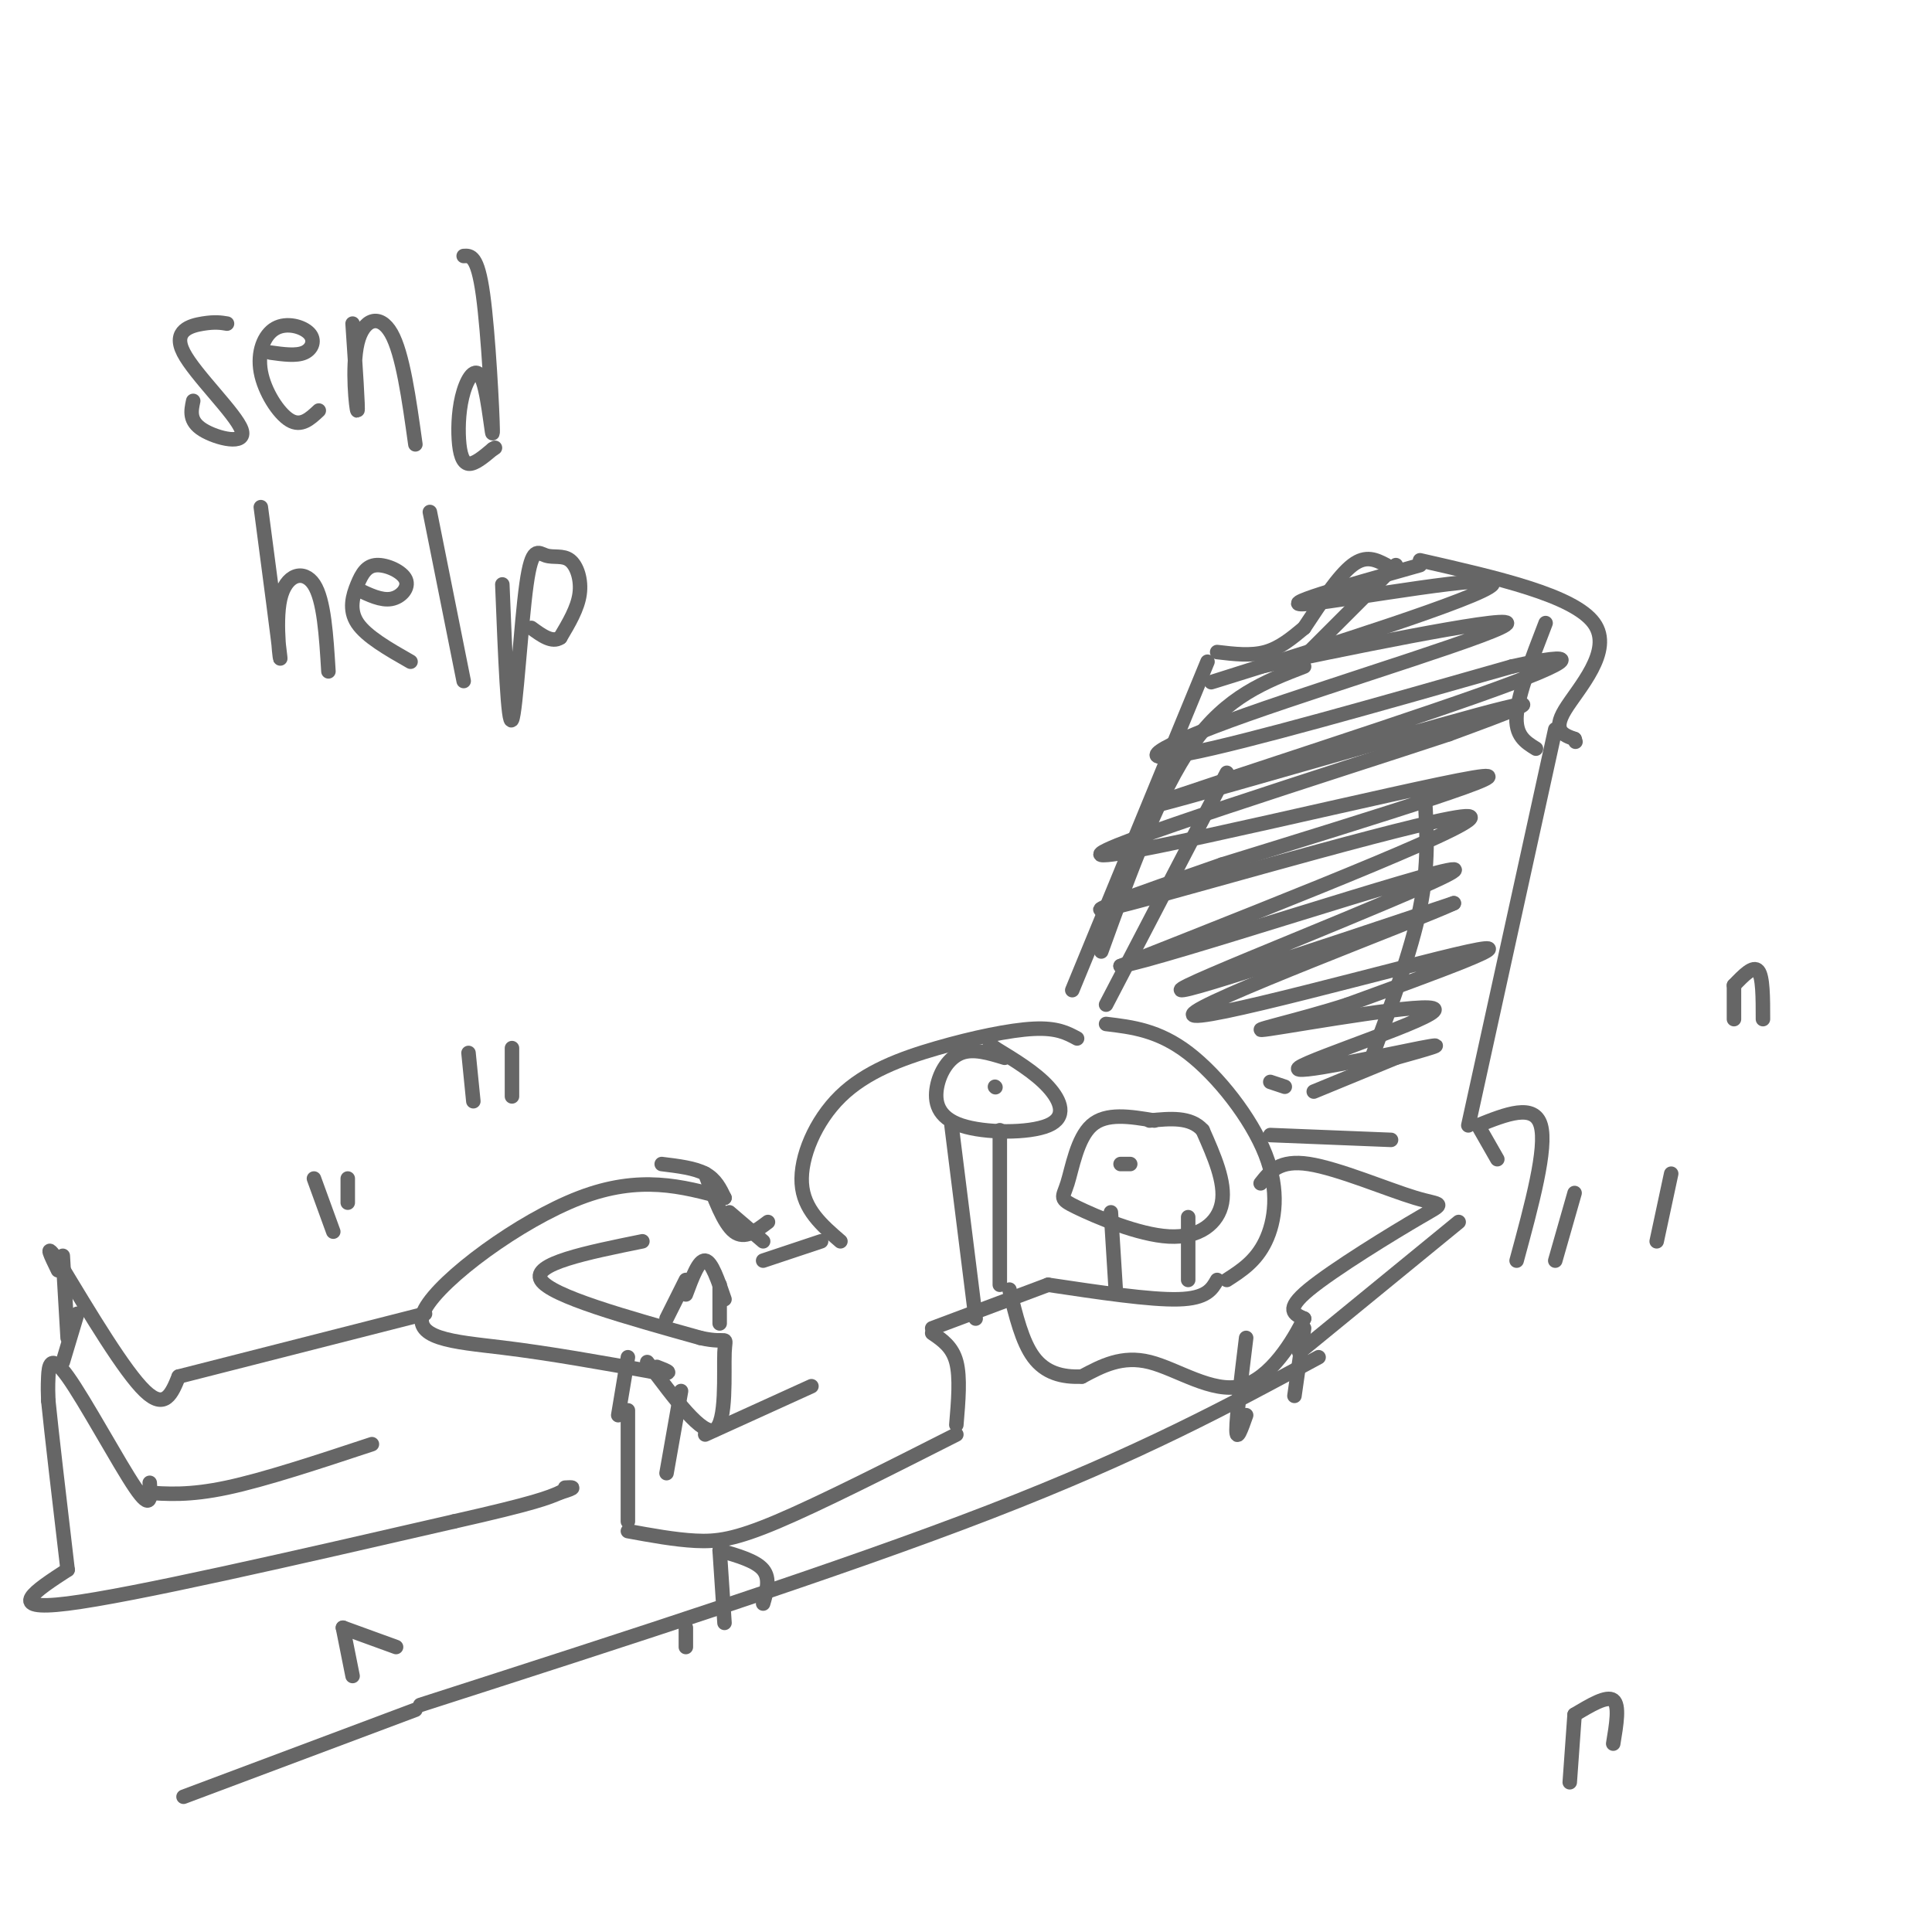 <svg viewBox='0 0 400 400' version='1.1' xmlns='http://www.w3.org/2000/svg' xmlns:xlink='http://www.w3.org/1999/xlink'><g fill='none' stroke='#666666' stroke-width='3' stroke-linecap='round' stroke-linejoin='round'><path d='M222,205c0.000,0.000 28.000,-68.000 28,-68'/><path d='M252,135c3.500,0.417 7.000,0.833 10,0c3.000,-0.833 5.500,-2.917 8,-5'/><path d='M270,130c3.583,-5.417 7.167,-10.833 10,-13c2.833,-2.167 4.917,-1.083 7,0'/><path d='M294,116c15.911,3.622 31.822,7.244 36,13c4.178,5.756 -3.378,13.644 -6,18c-2.622,4.356 -0.311,5.178 2,6'/><path d='M326,153c0.333,1.000 0.167,0.500 0,0'/><path d='M320,129c-2.833,7.333 -5.667,14.667 -6,19c-0.333,4.333 1.833,5.667 4,7'/><path d='M289,117c0.000,0.000 -20.000,20.000 -20,20'/><path d='M270,138c-8.000,3.083 -16.000,6.167 -23,16c-7.000,9.833 -13.000,26.417 -19,43'/><path d='M322,151c0.000,0.000 -18.000,82.000 -18,82'/><path d='M254,160c0.000,0.000 -25.000,48.000 -25,48'/><path d='M223,215c-2.069,-1.120 -4.137,-2.239 -9,-2c-4.863,0.239 -12.520,1.837 -20,4c-7.480,2.163 -14.783,4.890 -20,10c-5.217,5.110 -8.348,12.603 -8,18c0.348,5.397 4.174,8.699 8,12'/><path d='M170,257c0.000,0.000 -12.000,4.000 -12,4'/><path d='M208,219c-3.227,-0.986 -6.455,-1.973 -9,-1c-2.545,0.973 -4.409,3.904 -5,7c-0.591,3.096 0.089,6.356 5,8c4.911,1.644 14.053,1.674 18,0c3.947,-1.674 2.699,-5.050 0,-8c-2.699,-2.950 -6.850,-5.475 -11,-8'/><path d='M206,217c-1.833,-1.333 -0.917,-0.667 0,0'/><path d='M206,225c0.000,0.000 0.100,0.100 0.1,0.1'/><path d='M239,232c-4.997,-0.842 -9.993,-1.684 -13,1c-3.007,2.684 -4.024,8.893 -5,12c-0.976,3.107 -1.911,3.111 2,5c3.911,1.889 12.668,5.662 19,6c6.332,0.338 10.238,-2.761 11,-7c0.762,-4.239 -1.619,-9.620 -4,-15'/><path d='M249,234c-2.500,-2.833 -6.750,-2.417 -11,-2'/><path d='M232,241c0.000,0.000 2.000,0.000 2,0'/><path d='M229,212c5.423,0.649 10.845,1.298 17,6c6.155,4.702 13.042,13.458 16,21c2.958,7.542 1.988,13.869 0,18c-1.988,4.131 -4.994,6.065 -8,8'/><path d='M252,265c-1.083,1.917 -2.167,3.833 -8,4c-5.833,0.167 -16.417,-1.417 -27,-3'/><path d='M217,266c0.000,0.000 -24.000,9.000 -24,9'/><path d='M150,248c-0.917,-1.917 -1.833,-3.833 -4,-5c-2.167,-1.167 -5.583,-1.583 -9,-2'/><path d='M150,248c-8.768,-2.393 -17.536,-4.786 -30,0c-12.464,4.786 -28.625,16.750 -32,23c-3.375,6.250 6.036,6.786 16,8c9.964,1.214 20.482,3.107 31,5'/><path d='M135,284c5.333,0.667 3.167,-0.167 1,-1'/><path d='M133,257c-11.500,2.333 -23.000,4.667 -21,8c2.000,3.333 17.500,7.667 33,12'/><path d='M145,277c6.190,1.417 5.167,-1.042 5,3c-0.167,4.042 0.524,14.583 -2,16c-2.524,1.417 -8.262,-6.292 -14,-14'/><path d='M193,276c2.083,1.417 4.167,2.833 5,6c0.833,3.167 0.417,8.083 0,13'/><path d='M198,297c-14.044,7.111 -28.089,14.222 -37,18c-8.911,3.778 -12.689,4.222 -17,4c-4.311,-0.222 -9.156,-1.111 -14,-2'/><path d='M130,315c0.000,0.000 0.000,-23.000 0,-23'/><path d='M138,305c0.000,0.000 3.000,-17.000 3,-17'/><path d='M150,269c-1.333,-3.917 -2.667,-7.833 -4,-8c-1.333,-0.167 -2.667,3.417 -4,7'/><path d='M146,243c1.917,5.167 3.833,10.333 6,12c2.167,1.667 4.583,-0.167 7,-2'/><path d='M88,272c0.000,0.000 -51.000,13.000 -51,13'/><path d='M77,299c-11.083,3.667 -22.167,7.333 -30,9c-7.833,1.667 -12.417,1.333 -17,1'/><path d='M31,307c0.196,2.994 0.393,5.988 -3,1c-3.393,-4.988 -10.375,-17.958 -14,-23c-3.625,-5.042 -3.893,-2.155 -4,0c-0.107,2.155 -0.054,3.577 0,5'/><path d='M10,290c0.667,6.667 2.333,20.833 4,35'/><path d='M14,325c-6.667,4.333 -13.333,8.667 0,7c13.333,-1.667 46.667,-9.333 80,-17'/><path d='M94,315c17.000,-3.833 19.500,-4.917 22,-6'/><path d='M116,309c3.833,-1.167 2.417,-1.083 1,-1'/><path d='M168,287c0.000,0.000 -22.000,10.000 -22,10'/><path d='M37,285c-1.417,3.500 -2.833,7.000 -7,3c-4.167,-4.000 -11.083,-15.500 -18,-27'/><path d='M12,261c-3.000,-4.167 -1.500,-1.083 0,2'/><path d='M13,260c0.000,0.000 1.000,17.000 1,17'/><path d='M295,165c0.417,7.000 0.833,14.000 -1,23c-1.833,9.000 -5.917,20.000 -10,31'/><path d='M294,117c-15.554,4.375 -31.107,8.750 -23,8c8.107,-0.750 39.875,-6.625 38,-4c-1.875,2.625 -37.393,13.750 -51,18c-13.607,4.250 -5.304,1.625 3,-1'/><path d='M261,138c14.882,-3.159 50.587,-10.558 51,-9c0.413,1.558 -34.466,12.073 -54,19c-19.534,6.927 -23.724,10.265 -12,8c11.724,-2.265 39.362,-10.132 67,-18'/><path d='M313,138c14.005,-3.136 15.517,-1.974 -7,6c-22.517,7.974 -69.062,22.762 -68,23c1.062,0.238 49.732,-14.075 68,-19c18.268,-4.925 6.134,-0.463 -6,4'/><path d='M300,152c-22.417,7.440 -75.458,24.042 -72,25c3.458,0.958 63.417,-13.726 77,-16c13.583,-2.274 -19.208,7.863 -52,18'/><path d='M253,179c-17.369,6.036 -34.792,12.125 -19,8c15.792,-4.125 64.798,-18.464 70,-18c5.202,0.464 -33.399,15.732 -72,31'/><path d='M232,200c8.393,-1.357 65.375,-20.250 69,-20c3.625,0.250 -46.107,19.643 -55,24c-8.893,4.357 23.054,-6.321 55,-17'/><path d='M301,187c-7.393,3.476 -53.375,20.667 -54,23c-0.625,2.333 44.107,-10.190 57,-13c12.893,-2.810 -6.054,4.095 -25,11'/><path d='M279,208c-10.121,3.291 -22.922,6.017 -16,5c6.922,-1.017 33.567,-5.778 34,-4c0.433,1.778 -25.345,10.094 -28,12c-2.655,1.906 17.813,-2.598 25,-4c7.187,-1.402 1.094,0.299 -5,2'/><path d='M289,219c-3.667,1.500 -10.333,4.250 -17,7'/><path d='M263,235c0.000,0.000 25.000,1.000 25,1'/><path d='M302,253c0.000,0.000 -33.000,27.000 -33,27'/><path d='M273,281c-18.500,10.000 -37.000,20.000 -68,32c-31.000,12.000 -74.500,26.000 -118,40'/><path d='M86,354c0.000,0.000 -48.000,18.000 -48,18'/><path d='M71,337c0.000,0.000 2.000,10.000 2,10'/><path d='M71,337c0.000,0.000 11.000,4.000 11,4'/><path d='M142,337c0.000,0.000 0.000,4.000 0,4'/><path d='M149,321c0.000,0.000 1.000,15.000 1,15'/><path d='M149,321c3.750,1.083 7.500,2.167 9,4c1.500,1.833 0.750,4.417 0,7'/><path d='M258,277c-1.000,8.167 -2.000,16.333 -2,19c0.000,2.667 1.000,-0.167 2,-3'/><path d='M270,275c0.000,0.000 -2.000,14.000 -2,14'/><path d='M306,233c0.000,0.000 4.000,7.000 4,7'/><path d='M306,233c5.833,-2.333 11.667,-4.667 13,0c1.333,4.667 -1.833,16.333 -5,28'/><path d='M326,247c0.000,0.000 -4.000,14.000 -4,14'/><path d='M343,257c0.000,0.000 3.000,-14.000 3,-14'/><path d='M98,228c0.000,0.000 -1.000,-10.000 -1,-10'/><path d='M106,227c0.000,0.000 0.000,-10.000 0,-10'/><path d='M69,255c0.000,0.000 -4.000,-11.000 -4,-11'/><path d='M72,249c0.000,0.000 0.000,-5.000 0,-5'/><path d='M326,355c0.000,0.000 -1.000,14.000 -1,14'/><path d='M326,355c3.333,-2.000 6.667,-4.000 8,-3c1.333,1.000 0.667,5.000 0,9'/><path d='M16,272c0.000,0.000 -3.000,10.000 -3,10'/><path d='M359,204c0.000,0.000 0.000,7.000 0,7'/><path d='M359,204c2.000,-2.083 4.000,-4.167 5,-3c1.000,1.167 1.000,5.583 1,10'/><path d='M151,251c0.000,0.000 7.000,6.000 7,6'/><path d='M142,265c0.000,0.000 -4.000,8.000 -4,8'/><path d='M149,266c0.000,0.000 0.000,8.000 0,8'/><path d='M130,281c0.000,0.000 -2.000,12.000 -2,12'/><path d='M266,225c0.000,0.000 -3.000,-1.000 -3,-1'/><path d='M230,251c0.000,0.000 1.000,16.000 1,16'/><path d='M246,252c0.000,0.000 0.000,13.000 0,13'/><path d='M261,245c1.947,-2.472 3.895,-4.944 10,-4c6.105,0.944 16.368,5.305 22,7c5.632,1.695 6.632,0.726 1,4c-5.632,3.274 -17.895,10.793 -23,15c-5.105,4.207 -3.053,5.104 -1,6'/><path d='M270,273c-2.131,4.429 -6.958,12.500 -13,14c-6.042,1.500 -13.298,-3.571 -19,-5c-5.702,-1.429 -9.851,0.786 -14,3'/><path d='M224,285c-4.178,0.200 -7.622,-0.800 -10,-4c-2.378,-3.200 -3.689,-8.600 -5,-14'/><path d='M197,233c0.000,0.000 5.000,40.000 5,40'/><path d='M207,234c0.000,0.000 0.000,32.000 0,32'/><path d='M47,67c-1.236,-0.204 -2.472,-0.408 -5,0c-2.528,0.408 -6.348,1.429 -4,6c2.348,4.571 10.863,12.692 12,16c1.137,3.308 -5.104,1.802 -8,0c-2.896,-1.802 -2.448,-3.901 -2,-6'/><path d='M56,73c2.668,0.372 5.335,0.744 7,0c1.665,-0.744 2.327,-2.603 1,-4c-1.327,-1.397 -4.644,-2.333 -7,-1c-2.356,1.333 -3.750,4.936 -3,9c0.750,4.064 3.643,8.590 6,10c2.357,1.410 4.179,-0.295 6,-2'/><path d='M73,67c0.601,8.994 1.202,17.988 1,18c-0.202,0.012 -1.208,-8.958 0,-14c1.208,-5.042 4.631,-6.155 7,-2c2.369,4.155 3.685,13.577 5,23'/><path d='M96,53c1.433,-0.091 2.866,-0.182 4,8c1.134,8.182 1.968,24.636 2,28c0.032,3.364 -0.737,-6.364 -2,-10c-1.263,-3.636 -3.019,-1.181 -4,2c-0.981,3.181 -1.187,7.087 -1,10c0.187,2.913 0.768,4.832 2,5c1.232,0.168 3.116,-1.416 5,-3'/><path d='M102,93c0.833,-0.500 0.417,-0.250 0,0'/><path d='M54,105c1.881,14.262 3.762,28.524 4,31c0.238,2.476 -1.167,-6.833 0,-12c1.167,-5.167 4.905,-6.190 7,-3c2.095,3.190 2.548,10.595 3,18'/><path d='M74,122c2.465,1.188 4.929,2.377 7,2c2.071,-0.377 3.748,-2.319 3,-4c-0.748,-1.681 -3.922,-3.100 -6,-3c-2.078,0.100 -3.059,1.719 -4,4c-0.941,2.281 -1.840,5.223 0,8c1.840,2.777 6.420,5.388 11,8'/><path d='M89,106c0.000,0.000 7.000,35.000 7,35'/><path d='M104,121c0.592,14.826 1.185,29.652 2,28c0.815,-1.652 1.854,-19.782 3,-28c1.146,-8.218 2.400,-6.522 4,-6c1.600,0.522 3.546,-0.129 5,1c1.454,1.129 2.415,4.037 2,7c-0.415,2.963 -2.208,5.982 -4,9'/><path d='M116,132c-1.667,1.167 -3.833,-0.417 -6,-2'/></g>
</svg>